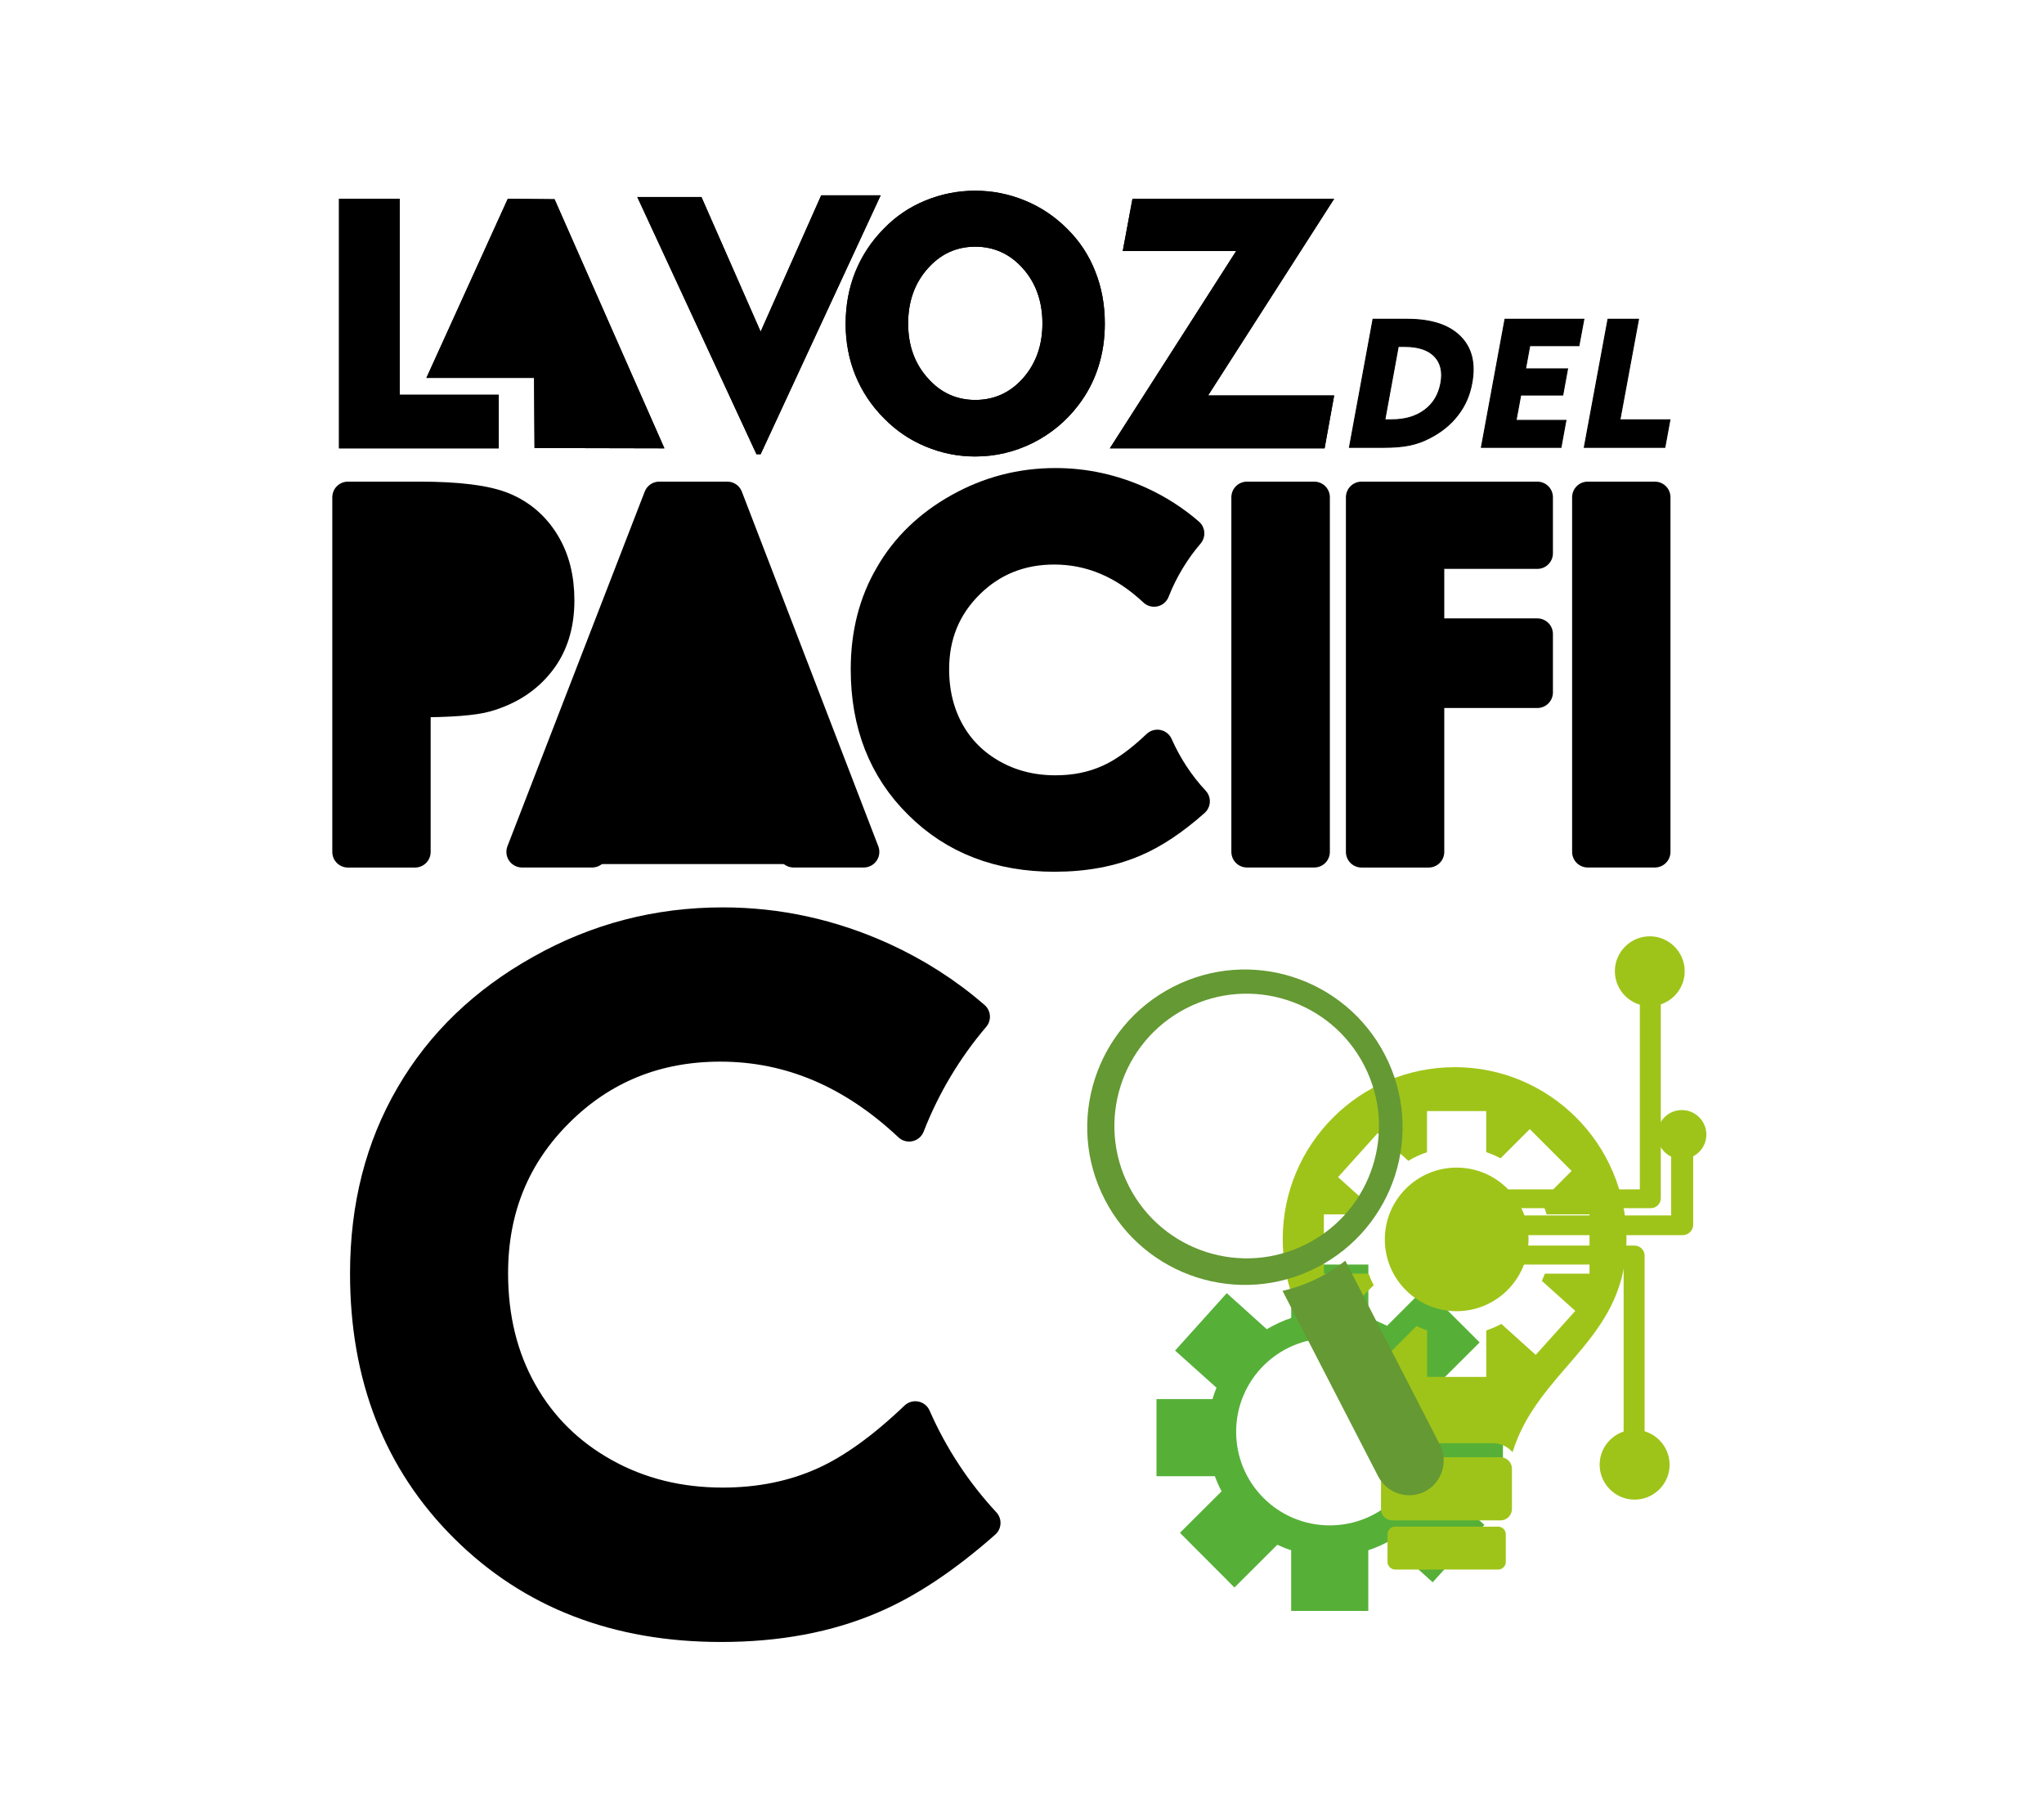 <svg xmlns="http://www.w3.org/2000/svg" id="Capa_1" viewBox="0 0 422.89 375.88"><defs><style>.cls-1,.cls-2,.cls-3{stroke-miterlimit:10;}.cls-1,.cls-2,.cls-4{stroke:#000;}.cls-1,.cls-5,.cls-6{fill:#000;}.cls-1,.cls-3{stroke-width:.57px;}.cls-1,.cls-3,.cls-7,.cls-8,.cls-9,.cls-6{fill-rule:evenodd;}.cls-2{stroke-width:.2px;}.cls-2,.cls-4{fill:none;}.cls-5,.cls-7,.cls-8,.cls-9,.cls-6{stroke-width:0px;}.cls-3{stroke:#9fc419;}.cls-3,.cls-7{fill:#9fc419;}.cls-8{fill:#659933;}.cls-9{fill:#56b038;}.cls-4{stroke-linecap:round;stroke-linejoin:round;stroke-width:6.46px;}</style></defs><path class="cls-4" d="M71.98,102.86h14.83c8.02,0,13.8.74,17.35,2.21,3.54,1.47,6.35,3.88,8.39,7.2,2.04,3.29,3.06,7.26,3.06,11.91,0,5.1-1.33,9.38-4.03,12.76-2.66,3.4-6.32,5.75-10.94,7.09-2.69.77-7.63,1.13-14.77,1.13v31.07h-13.89v-73.36ZM85.87,131.57h4.48c3.54,0,5.98-.26,7.34-.77,1.39-.51,2.47-1.3,3.26-2.47s1.19-2.55,1.19-4.22c0-2.83-1.11-4.9-3.34-6.21-1.59-.96-4.59-1.47-8.96-1.47h-3.97v15.14ZM136.41,102.86h14.06l28.23,73.36h-14.51l-5.73-15.11h-30.08l-5.87,15.11h-14.51l28.4-73.36ZM143.47,122.36l-9.95,25.26h19.84l-9.89-25.26ZM257.99,102.86h13.92v73.36h-13.92v-73.36ZM281.69,102.86h36.37v11.59h-22.48v16.7h22.48v12.08h-22.48v33h-13.89v-73.36ZM328.49,102.86h13.89v73.36h-13.89v-73.36Z"></path><path class="cls-6" d="M71.98,102.86h14.83c8.02,0,13.8.74,17.35,2.21,3.54,1.47,6.35,3.88,8.39,7.2,2.04,3.29,3.06,7.26,3.06,11.91,0,5.1-1.33,9.38-4.03,12.76-2.66,3.4-6.32,5.75-10.94,7.09-2.69.77-7.63,1.13-14.77,1.13v31.07h-13.89v-73.36ZM85.87,131.57h4.48c3.54,0,5.98-.26,7.34-.77,1.39-.51,2.47-1.3,3.26-2.47s1.19-2.55,1.19-4.22c0-2.83-1.11-4.9-3.34-6.21-1.59-.96-4.59-1.47-8.96-1.47h-3.97v15.14ZM136.41,102.86h14.06l28.23,73.36h-14.51l-5.73-15.11h-30.08l-5.87,15.11h-14.51l28.4-73.36ZM143.47,122.36l-9.95,25.26h19.84l-9.89-25.26ZM257.99,102.86h13.92v73.36h-13.92v-73.36ZM281.69,102.86h36.37v11.59h-22.48v16.7h22.48v12.08h-22.48v33h-13.89v-73.36ZM328.49,102.86h13.89v73.36h-13.89v-73.36Z"></path><path class="cls-4" d="M188.09,232.91c-11.74-11.03-24.72-16.53-39.06-16.53-13.24,0-24.43,4.54-33.51,13.58-9.1,9.04-13.63,20.15-13.63,33.42,0,9.24,2.01,17.43,6.04,24.58,4.03,7.17,9.72,12.78,17.04,16.87,7.37,4.11,15.53,6.12,24.55,6.12,7.65,0,14.68-1.42,21-4.28,5.78-2.61,12.08-7.11,18.85-13.58,3.57,8.14,8.45,15.53,14.4,21.94-8.19,7.23-15.99,12.42-23.41,15.56-9.1,3.91-19.5,5.84-31.18,5.84-21.57,0-39.2-6.83-52.95-20.49-13.72-13.63-20.58-31.18-20.58-52.5,0-13.83,3.12-26.08,9.38-36.82,6.24-10.74,15.19-19.36,26.87-25.88,11.62-6.55,24.18-9.81,37.64-9.81,11.42,0,22.42,2.41,33.05,7.23,6.94,3.17,13.29,7.23,18.99,12.16-5.67,6.66-10.26,14.29-13.49,22.59h0Z"></path><path class="cls-6" d="M188.09,232.91c-11.74-11.03-24.72-16.53-39.06-16.53-13.24,0-24.43,4.54-33.51,13.58-9.1,9.04-13.63,20.15-13.63,33.42,0,9.24,2.01,17.43,6.04,24.58,4.03,7.17,9.72,12.78,17.04,16.87,7.37,4.11,15.53,6.12,24.55,6.12,7.65,0,14.68-1.42,21-4.28,5.78-2.61,12.08-7.11,18.85-13.58,3.57,8.14,8.45,15.53,14.4,21.94-8.19,7.23-15.99,12.42-23.41,15.56-9.1,3.91-19.5,5.84-31.18,5.84-21.57,0-39.2-6.83-52.95-20.49-13.72-13.63-20.58-31.18-20.58-52.5,0-13.83,3.12-26.08,9.38-36.82,6.24-10.74,15.19-19.36,26.87-25.88,11.62-6.55,24.18-9.81,37.64-9.81,11.42,0,22.42,2.41,33.05,7.23,6.94,3.17,13.29,7.23,18.99,12.16-5.67,6.66-10.26,14.29-13.49,22.59h0Z"></path><path class="cls-4" d="M238.77,122.28c-6.18-5.81-13.07-8.73-20.66-8.73-7,0-12.95,2.41-17.74,7.17-4.82,4.79-7.23,10.69-7.23,17.72,0,4.88,1.08,9.21,3.2,13.01,2.13,3.8,5.16,6.77,9.04,8.93s8.22,3.23,12.98,3.23c4.05,0,7.77-.74,11.11-2.27,3.06-1.36,6.41-3.77,9.98-7.17,1.9,4.28,4.48,8.22,7.63,11.59-4.31,3.83-8.45,6.58-12.39,8.25-4.82,2.07-10.32,3.09-16.53,3.09-11.4,0-20.75-3.6-28.01-10.86-7.29-7.2-10.91-16.5-10.91-27.78,0-7.31,1.64-13.8,4.99-19.5,3.29-5.7,8.02-10.26,14.2-13.72,6.18-3.46,12.81-5.19,19.96-5.19,6.04,0,11.85,1.28,17.49,3.83,3.69,1.7,7.03,3.83,10.06,6.46-3,3.51-5.44,7.54-7.17,11.93h0Z"></path><path class="cls-6" d="M238.77,122.28c-6.18-5.81-13.07-8.73-20.66-8.73-7,0-12.95,2.41-17.74,7.17-4.82,4.79-7.23,10.69-7.23,17.72,0,4.88,1.08,9.21,3.2,13.01,2.13,3.8,5.16,6.77,9.04,8.93s8.22,3.23,12.98,3.23c4.05,0,7.77-.74,11.11-2.27,3.06-1.36,6.41-3.77,9.98-7.17,1.9,4.28,4.48,8.22,7.63,11.59-4.31,3.83-8.45,6.58-12.39,8.25-4.82,2.07-10.32,3.09-16.53,3.09-11.4,0-20.75-3.6-28.01-10.86-7.29-7.2-10.91-16.5-10.91-27.78,0-7.31,1.64-13.8,4.99-19.5,3.29-5.7,8.02-10.26,14.2-13.72,6.18-3.46,12.81-5.19,19.96-5.19,6.04,0,11.85,1.28,17.49,3.83,3.69,1.7,7.03,3.83,10.06,6.46-3,3.51-5.44,7.54-7.17,11.93h0Z"></path><path class="cls-6" d="M70.14,92.74v-51.62h12.56v40.54h20.49v11.08h-33.05ZM88.22,78.17l16.84-37.05,9.67.09,22.73,51.53-26.87-.06-.09-14.51h-22.28ZM157.36,93.96h-.85l-24.66-53.21h13.27l12.25,27.86,12.53-28.2h12.3l-24.83,53.55ZM187.89,66.91c0,4.51,1.33,8.25,4.03,11.28,2.66,3.03,5.95,4.54,9.86,4.54s7.23-1.5,9.89-4.51c2.66-3.03,4-6.8,4-11.31s-1.33-8.31-4-11.34c-2.66-3-5.95-4.54-9.89-4.54s-7.2,1.53-9.86,4.54c-2.69,3.03-4.03,6.83-4.03,11.34h0ZM174.96,66.91c0-3.83.68-7.4,2.01-10.71,1.36-3.34,3.32-6.32,5.95-8.96,2.44-2.52,5.33-4.45,8.59-5.78,3.26-1.33,6.69-2.01,10.26-2.01s7,.68,10.29,2.04c3.26,1.33,6.18,3.29,8.73,5.84,2.55,2.52,4.51,5.47,5.81,8.82,1.33,3.32,1.98,6.92,1.98,10.77,0,3.23-.45,6.26-1.39,9.13-.91,2.83-2.3,5.44-4.11,7.8-2.55,3.34-5.7,5.92-9.44,7.8-3.74,1.84-7.68,2.78-11.88,2.78-3.54,0-6.94-.68-10.2-2.04-3.26-1.33-6.15-3.29-8.65-5.84-2.64-2.64-4.59-5.61-5.95-8.93-1.33-3.29-2.01-6.86-2.01-10.69h0ZM229.62,92.74l26.14-40.82h-23.47l2.01-10.8h41.73l-26.08,40.68h26.08l-1.98,10.94h-44.42Z"></path><path class="cls-6" d="M70.14,92.74v-51.62h12.56v40.54h20.49v11.08h-33.05ZM88.22,78.17l16.84-37.05,9.67.09,22.73,51.53-26.87-.06-.09-14.51h-22.28ZM157.36,93.96h-.85l-24.66-53.21h13.27l12.25,27.86,12.53-28.2h12.3l-24.83,53.55ZM187.89,66.91c0,4.51,1.33,8.25,4.03,11.28,2.66,3.03,5.95,4.54,9.86,4.54s7.23-1.5,9.89-4.51c2.66-3.03,4-6.8,4-11.31s-1.33-8.31-4-11.34c-2.66-3-5.95-4.54-9.89-4.54s-7.2,1.53-9.86,4.54c-2.69,3.03-4.03,6.83-4.03,11.34h0ZM174.96,66.91c0-3.83.68-7.4,2.01-10.71,1.36-3.34,3.32-6.32,5.95-8.96,2.44-2.52,5.33-4.45,8.59-5.78,3.26-1.33,6.69-2.01,10.26-2.01s7,.68,10.29,2.04c3.26,1.33,6.18,3.29,8.73,5.84,2.55,2.52,4.51,5.47,5.81,8.82,1.33,3.32,1.98,6.92,1.98,10.77,0,3.23-.45,6.26-1.39,9.13-.91,2.83-2.3,5.44-4.11,7.8-2.55,3.34-5.7,5.92-9.44,7.8-3.74,1.84-7.68,2.78-11.88,2.78-3.54,0-6.94-.68-10.2-2.04-3.26-1.33-6.15-3.29-8.65-5.84-2.64-2.64-4.59-5.61-5.95-8.93-1.33-3.29-2.01-6.86-2.01-10.69h0ZM229.62,92.74l26.14-40.82h-23.47l2.01-10.8h41.73l-26.08,40.68h26.08l-1.98,10.94h-44.42ZM72.26,43.25v47.37h28.8v-6.83h-18.37c-1.16,0-2.13-.96-2.13-2.13v-38.41h-8.31ZM106.42,43.27l-14.88,32.77h16.61l2.35.03c1.16,0,2.1.94,2.1,2.1l.09,12.39,21.51.06-20.86-47.28-6.92-.06ZM135.19,42.88l21.74,46.97,21.94-47.31h-7.6l-11.96,26.93h0c-.2.48-.6.88-1.08,1.08-1.08.48-2.32,0-2.81-1.08l-11.68-26.59h-8.56ZM186.9,73.8c-.77-2.1-1.13-4.39-1.13-6.89s.37-4.79,1.13-6.94c.77-2.13,1.9-4.05,3.43-5.78,1.53-1.76,3.26-3.06,5.19-3.94,1.93-.88,4.03-1.33,6.26-1.33s4.37.45,6.29,1.33c1.96.88,3.69,2.21,5.22,3.94h-.03.03c1.5,1.73,2.64,3.66,3.37,5.81.77,2.13,1.13,4.42,1.13,6.92s-.37,4.79-1.13,6.92c-.74,2.15-1.87,4.08-3.37,5.78h-.03c-1.53,1.73-3.26,3.03-5.16,3.91-1.96.91-4.05,1.33-6.32,1.33s-4.37-.43-6.29-1.33h0c-1.9-.88-3.63-2.18-5.16-3.91-1.53-1.73-2.66-3.66-3.43-5.81h0ZM177.57,61.76c-.31,1.64-.48,3.37-.48,5.16s.17,3.51.48,5.16c.28,1.64.77,3.2,1.39,4.73h0v.03c.6,1.5,1.36,2.95,2.3,4.34.91,1.36,1.96,2.66,3.17,3.86,1.13,1.16,2.38,2.21,3.74,3.12,1.3.91,2.72,1.64,4.2,2.27h0c1.5.62,3.03,1.08,4.62,1.39,1.56.31,3.15.48,4.79.48,1.93,0,3.83-.23,5.64-.65,1.81-.43,3.57-1.05,5.3-1.93,1.73-.85,3.32-1.87,4.76-3.06,1.45-1.19,2.75-2.55,3.94-4.11v.03-.03c.82-1.08,1.56-2.21,2.18-3.4s1.16-2.44,1.59-3.74h0c.43-1.3.74-2.66.94-4.08.23-1.42.34-2.86.34-4.39,0-1.81-.17-3.57-.45-5.22-.31-1.62-.74-3.17-1.33-4.65,0-.06-.03-.11-.06-.14-.6-1.53-1.33-2.98-2.24-4.31-.88-1.36-1.93-2.61-3.09-3.77h0c-1.19-1.19-2.44-2.21-3.77-3.12-1.33-.91-2.78-1.64-4.28-2.27-1.47-.62-3.03-1.08-4.62-1.39-1.59-.31-3.2-.48-4.85-.48s-3.29.17-4.85.45c-1.56.31-3.06.77-4.54,1.39-.03,0-.06,0-.09.03-1.5.6-2.92,1.36-4.22,2.24-1.28.85-2.49,1.87-3.66,3.06v-.03.03c-1.22,1.22-2.27,2.49-3.17,3.88-.91,1.36-1.64,2.78-2.27,4.25,0,.06-.03.09-.03.11-.62,1.56-1.11,3.15-1.39,4.76h0ZM257.54,53.05l-24.04,37.56h38.78l1.22-6.69h-23.56c-.4,0-.79-.11-1.13-.34-.99-.62-1.28-1.96-.65-2.95l23.98-37.39h-36.09l-1.22,6.55h20.92c.4,0,.79.11,1.13.34.99.62,1.28,1.93.65,2.92h0Z"></path><path class="cls-5" d="M286.51,86.84h1.39c2.75,0,5.05-.65,6.86-2.01,1.79-1.33,2.89-3.17,3.34-5.56.43-2.35,0-4.22-1.3-5.56-1.3-1.36-3.37-2.04-6.12-2.04h-1.39l-2.78,15.17ZM279.19,92.54l4.88-26.5h7.03c4.96,0,8.62,1.16,11,3.54,2.38,2.35,3.17,5.58,2.41,9.69-.45,2.47-1.39,4.65-2.89,6.58-1.45,1.9-3.34,3.46-5.75,4.71-1.33.71-2.75,1.22-4.22,1.53-1.53.31-3.29.45-5.41.45h-7.03Z"></path><polygon class="cls-5" points="306.49 92.54 311.37 66.04 327.69 66.04 326.67 71.51 316.5 71.51 315.62 76.3 324.32 76.3 323.33 81.71 314.63 81.71 313.66 86.96 323.98 86.96 322.96 92.54 306.49 92.54"></polygon><polygon class="cls-5" points="327.78 92.54 332.68 66.04 339 66.04 335.15 86.84 345.5 86.84 344.45 92.54 327.78 92.54"></polygon><path class="cls-2" d="M286.51,86.84h1.39c2.75,0,5.05-.65,6.86-2.01,1.79-1.33,2.89-3.17,3.34-5.56.43-2.35,0-4.22-1.3-5.56-1.3-1.36-3.37-2.04-6.12-2.04h-1.39l-2.78,15.17ZM279.19,92.54l4.88-26.5h7.03c4.96,0,8.62,1.16,11,3.54,2.38,2.35,3.17,5.58,2.41,9.69-.45,2.47-1.39,4.65-2.89,6.58-1.45,1.9-3.34,3.46-5.75,4.71-1.33.71-2.75,1.22-4.22,1.53-1.53.31-3.29.45-5.41.45h-7.03Z"></path><polygon class="cls-2" points="306.49 92.54 311.37 66.04 327.69 66.04 326.67 71.51 316.5 71.51 315.62 76.3 324.32 76.3 323.33 81.71 314.63 81.71 313.66 86.96 323.98 86.96 322.96 92.54 306.49 92.54"></polygon><polygon class="cls-2" points="327.78 92.54 332.68 66.04 339 66.04 335.15 86.84 345.5 86.84 344.45 92.54 327.78 92.54"></polygon><path class="cls-1" d="M86.13,114.9h8.65c4.45,0,8.08,3.63,8.08,8.08h0c0,4.42-3.63,8.05-8.08,8.05h-8.65c-4.42,0-8.08-3.63-8.08-8.05h0c0-4.45,3.66-8.08,8.08-8.08h0Z"></path><polygon class="cls-1" points="144.63 122.19 155.72 150.31 166.8 178.46 144.63 178.46 122.44 178.46 133.52 150.31 144.63 122.19"></polygon><path class="cls-9" d="M283.11,272.62c1.33.45,2.64,1.02,3.86,1.64l7.85-7.85,11.31,11.28-8.14,8.11c.57,1.16,1.02,2.38,1.39,3.6l11.59.03-.03,15.96h-12.05c-.26.65-.51,1.3-.79,1.93l9.01,8.11-10.69,11.88-9.3-8.36c-1.28.68-2.61,1.28-4.03,1.73v12.56h-15.96v-12.56c-.99-.31-1.96-.71-2.86-1.13l-8.87,8.84-11.28-11.31,8.62-8.59c-.54-.99-.99-2.04-1.39-3.12h-12.08v-15.96h11.59c.23-.79.51-1.59.82-2.35l-8.56-7.68,10.69-11.88,8.28,7.46c1.59-.94,3.26-1.73,5.05-2.32v-11.06h15.96v11.06ZM275.11,276.82c10.71,0,19.39,8.65,19.39,19.36s-8.67,19.36-19.39,19.36-19.36-8.67-19.36-19.36,8.67-19.36,19.36-19.36h0Z"></path><path class="cls-7" d="M288.07,301.45h22.39c1.28,0,2.35,1.05,2.35,2.35v8.36c0,1.3-1.08,2.35-2.35,2.35h-22.39c-1.3,0-2.35-1.05-2.35-2.35v-8.36c0-1.3,1.05-2.35,2.35-2.35h0Z"></path><path class="cls-7" d="M288.69,315.8h21.26c.88,0,1.59.71,1.59,1.59v5.7c0,.88-.71,1.59-1.59,1.59h-21.26c-.88,0-1.62-.71-1.62-1.59v-5.7c0-.88.74-1.59,1.62-1.59h0Z"></path><path class="cls-7" d="M300.96,220.75c19.62,0,35.55,15.93,35.55,35.55s-15.87,25.82-22.39,40.88c-.45,1.08-.85,2.15-1.19,3.23-.96-1.13-2.41-1.87-4-1.87h-19.59c-1.45,0-2.75.6-3.71,1.56-.34-1.39-.79-2.75-1.39-4.08-6.83-15.51-18.85-21.6-18.85-39.71,0-19.62,15.93-35.55,35.57-35.55h0ZM307.48,238.33c1.05.34,2.01.77,2.98,1.28l6.04-6.04,8.65,8.65-6.21,6.24c.4.88.77,1.81,1.05,2.75h8.87v12.25h-9.24c-.2.51-.4,1.02-.62,1.5l6.92,6.21-8.19,9.1-7.11-6.41c-.99.54-2.04.99-3.12,1.36v9.61h-12.25v-9.61c-.74-.26-1.47-.57-2.18-.91l-6.8,6.8-8.65-8.67,6.6-6.6c-.43-.77-.77-1.56-1.08-2.38h-9.24v-12.25h8.87c.17-.62.4-1.22.62-1.81l-6.55-5.9,8.19-9.1,6.35,5.73c1.22-.74,2.49-1.33,3.86-1.79v-8.5h12.25v8.5ZM301.36,241.53c8.22,0,14.88,6.66,14.88,14.85s-6.66,14.85-14.88,14.85-14.85-6.66-14.85-14.85,6.66-14.85,14.85-14.85h0Z"></path><path class="cls-7" d="M338.18,257.66h-31.32c-1.08,0-1.96.88-1.96,1.96s.88,1.96,1.96,1.96h29.06v43.03c0,1.13.91,2.07,2.07,2.07h.2c1.13,0,2.07-.94,2.07-2.07v-44.87c0-1.08-.85-1.98-1.9-2.07h-.17Z"></path><path class="cls-7" d="M341.53,249.92h-31.32c-1.08,0-1.96-.88-1.96-1.93s.88-1.96,1.96-1.96h29.06v-43.06c0-1.13.94-2.07,2.07-2.07h.2c1.13,0,2.07.94,2.07,2.07v44.9c0,1.08-.85,1.96-1.9,2.04h-.17Z"></path><path class="cls-7" d="M348.13,255.5h-32.71c-1.11,0-2.04-.94-2.04-2.04s.94-2.04,2.04-2.04h30.33v-15.79c0-1.19.99-2.15,2.15-2.15h.23c1.19,0,2.18.96,2.18,2.15v17.72c0,1.13-.91,2.07-2.01,2.15h-.17Z"></path><path class="cls-3" d="M338.18,309.93c3.83,0,6.97-3.12,6.97-6.94s-3.15-6.94-6.97-6.94-6.94,3.12-6.94,6.94,3.15,6.94,6.94,6.94h0Z"></path><path class="cls-3" d="M347.96,239.49c2.64,0,4.79-2.15,4.79-4.79s-2.15-4.79-4.79-4.79-4.79,2.15-4.79,4.79,2.15,4.79,4.79,4.79h0Z"></path><path class="cls-3" d="M341.33,207.85c3.83,0,6.94-3.12,6.94-6.94s-3.12-6.94-6.94-6.94-6.94,3.12-6.94,6.94,3.12,6.94,6.94,6.94h0Z"></path><path class="cls-8" d="M242.65,204.17c16.02-8.25,35.66-1.93,43.91,14.09,8.25,15.99,1.96,35.66-14.06,43.91-16.02,8.25-35.69,1.96-43.94-14.06-8.25-16.02-1.93-35.69,14.09-43.94h0ZM245.4,208.59c13.44-6.92,29.93-1.62,36.85,11.82,6.94,13.44,1.64,29.93-11.79,36.85-13.44,6.92-29.93,1.64-36.85-11.79-6.94-13.44-1.64-29.96,11.79-36.88h0Z"></path><path class="cls-8" d="M278.34,260.8l19.56,38.04c1.81,3.51.43,7.88-3.09,9.69-3.51,1.79-7.85.4-9.67-3.12l-19.79-38.38c2.61-.6,5.19-1.53,7.68-2.81,1.9-.99,3.66-2.13,5.3-3.43h0Z"></path></svg>